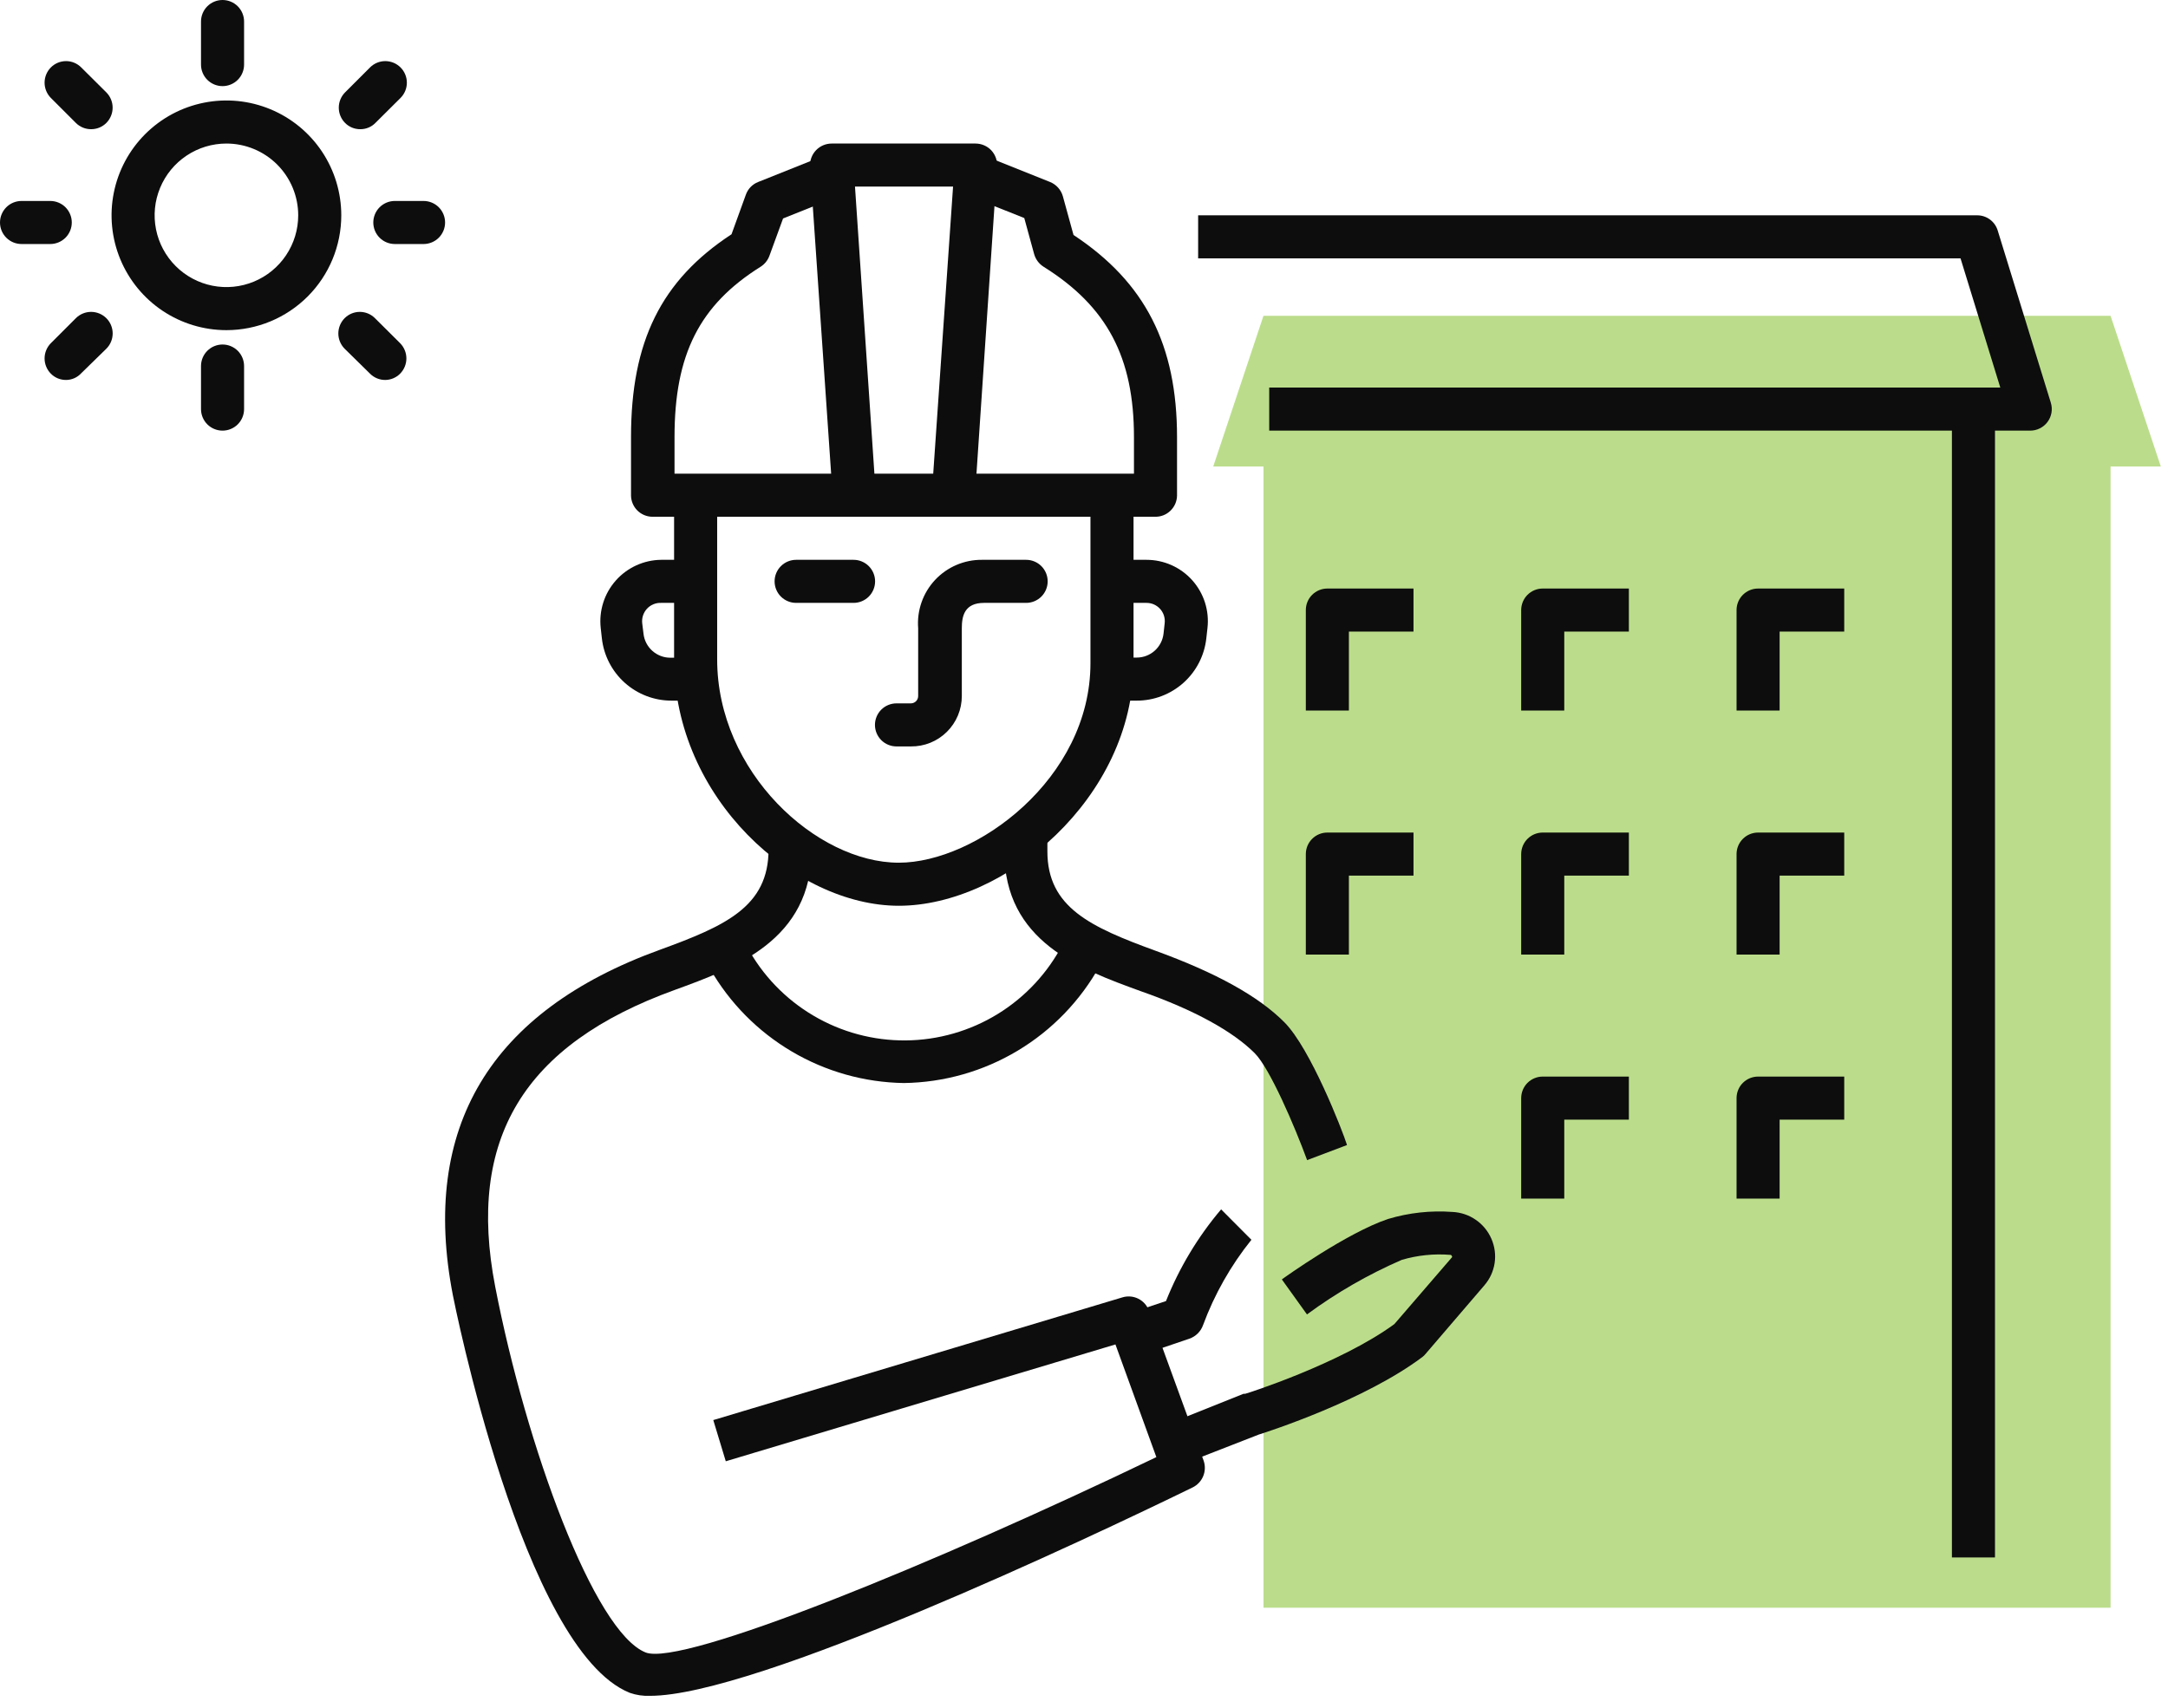<svg width="151" height="119" viewBox="0 0 151 119" fill="none" xmlns="http://www.w3.org/2000/svg">
<path d="M88 22H147L150.5 32.5H147V112H88V32.5H84.5L88 22Z" fill="#8EC63F" fill-opacity="0.6"/>
<path d="M138.95 28.5H135.95V108.5H138.95V28.5Z" fill="#0D0D0D"/>
<path d="M141.4 30H88.4V27H139.32L136.55 18H83.45V15H137.71C138.031 14.999 138.343 15.102 138.601 15.293C138.858 15.484 139.047 15.753 139.14 16.06L142.84 28.06C142.909 28.285 142.924 28.523 142.884 28.755C142.844 28.986 142.75 29.205 142.61 29.394C142.47 29.583 142.288 29.736 142.077 29.841C141.867 29.947 141.635 30.001 141.4 30Z" fill="#0D0D0D"/>
<path d="M108.95 49.5H105.95V42.5C105.95 42.102 106.108 41.721 106.389 41.44C106.671 41.158 107.052 41 107.45 41H113.45V44H108.95V49.5Z" fill="#0D0D0D"/>
<path d="M123.95 49.5H120.95V42.5C120.95 42.102 121.108 41.721 121.389 41.44C121.671 41.158 122.052 41 122.45 41H128.45V44H123.95V49.5Z" fill="#0D0D0D"/>
<path d="M108.95 66.5H105.95V59.5C105.95 59.102 106.108 58.721 106.389 58.44C106.671 58.158 107.052 58 107.45 58H113.45V61H108.95V66.5Z" fill="#0D0D0D"/>
<path d="M108.95 83.5H105.95V76.5C105.95 76.102 106.108 75.721 106.389 75.439C106.671 75.158 107.052 75 107.45 75H113.45V78H108.95V83.5Z" fill="#0D0D0D"/>
<path d="M123.95 66.5H120.95V59.5C120.95 59.102 121.108 58.721 121.389 58.44C121.671 58.158 122.052 58 122.45 58H128.45V61H123.95V66.5Z" fill="#0D0D0D"/>
<path d="M93.95 49.5H90.95V42.5C90.95 42.102 91.108 41.721 91.389 41.44C91.671 41.158 92.052 41 92.45 41H98.45V44H93.95V49.5Z" fill="#0D0D0D"/>
<path d="M93.95 66.5H90.95V59.5C90.95 59.102 91.108 58.721 91.389 58.44C91.671 58.158 92.052 58 92.45 58H98.45V61H93.95V66.5Z" fill="#0D0D0D"/>
<path d="M123.95 83.5H120.95V76.5C120.95 76.102 121.108 75.721 121.389 75.439C121.671 75.158 122.052 75 122.45 75H128.45V78H123.95V83.5Z" fill="#0D0D0D"/>
<path d="M67.485 33.368L65.483 33.235L66.879 13.035L66.916 12.5H66.38H59.55H59.015L59.051 13.034L60.417 33.235L58.415 33.368L56.919 11.57C56.919 11.57 56.919 11.569 56.919 11.568C56.911 11.43 56.931 11.292 56.979 11.162C57.027 11.032 57.101 10.912 57.197 10.812C57.293 10.711 57.409 10.632 57.537 10.578C57.666 10.525 57.803 10.498 57.942 10.5L57.942 10.5H57.95H67.949C68.087 10.501 68.223 10.529 68.35 10.585C68.475 10.639 68.589 10.719 68.682 10.819C68.774 10.921 68.846 11.039 68.892 11.168C68.938 11.297 68.958 11.434 68.951 11.57L67.485 33.368Z" fill="#0D0D0D" stroke="#0D0D0D"/>
<path d="M80.45 36H45.45C45.052 36 44.671 35.842 44.389 35.561C44.108 35.279 43.95 34.898 43.95 34.5V30.45C43.95 23.8 46.04 19.54 50.95 16.32L51.95 13.56C52.021 13.361 52.133 13.18 52.28 13.028C52.426 12.876 52.604 12.758 52.8 12.68L56.65 11.14L57.76 13.93L54.54 15.22L53.59 17.82C53.476 18.134 53.261 18.401 52.98 18.58C48.72 21.25 46.98 24.69 46.98 30.45V33H78.98V30.45C78.98 24.89 77.1 21.34 72.68 18.58C72.365 18.379 72.134 18.07 72.03 17.71L71.34 15.19L68.18 13.93L69.29 11.14L73.14 12.68C73.355 12.768 73.547 12.904 73.701 13.077C73.855 13.25 73.968 13.457 74.03 13.68L74.77 16.37C79.77 19.67 81.98 24.04 81.98 30.46V34.51C81.979 34.709 81.938 34.905 81.86 35.088C81.782 35.271 81.669 35.436 81.526 35.575C81.384 35.714 81.216 35.823 81.031 35.896C80.846 35.969 80.649 36.004 80.45 36Z" fill="#0D0D0D"/>
<path d="M62.95 75.45C60.206 75.406 57.519 74.651 55.155 73.257C52.79 71.864 50.828 69.88 49.46 67.5L52.03 65.95C53.105 67.942 54.703 69.603 56.652 70.753C58.601 71.904 60.827 72.501 63.09 72.481C65.353 72.46 67.568 71.823 69.496 70.637C71.424 69.451 72.991 67.761 74.03 65.75L76.61 67.26C75.258 69.709 73.282 71.757 70.883 73.195C68.484 74.634 65.747 75.412 62.95 75.45Z" fill="#0D0D0D"/>
<path d="M79.17 48.81H78.12V45.81H79.17C79.632 45.811 80.079 45.641 80.424 45.332C80.769 45.024 80.988 44.6 81.04 44.14L81.12 43.41C81.14 43.232 81.121 43.052 81.067 42.881C81.012 42.71 80.921 42.553 80.801 42.42C80.681 42.287 80.534 42.181 80.371 42.108C80.207 42.036 80.029 41.999 79.85 42H78.12V39H79.85C80.452 38.999 81.047 39.125 81.597 39.371C82.146 39.616 82.638 39.974 83.039 40.423C83.44 40.871 83.742 41.4 83.925 41.973C84.108 42.547 84.168 43.152 84.1 43.75L84.02 44.47C83.889 45.664 83.322 46.768 82.426 47.569C81.531 48.37 80.371 48.812 79.17 48.81Z" fill="#0D0D0D"/>
<path d="M47.95 48.81H46.78C45.577 48.813 44.416 48.371 43.519 47.57C42.623 46.769 42.053 45.665 41.92 44.47L41.84 43.75C41.774 43.156 41.834 42.554 42.015 41.984C42.196 41.414 42.494 40.889 42.891 40.441C43.288 39.993 43.774 39.634 44.318 39.386C44.862 39.138 45.452 39.006 46.05 39H47.95V42H46.05C45.862 41.992 45.676 42.025 45.503 42.098C45.33 42.171 45.175 42.281 45.05 42.42C44.929 42.555 44.839 42.714 44.783 42.886C44.728 43.058 44.71 43.24 44.73 43.42L44.82 44.15C44.871 44.61 45.091 45.034 45.436 45.342C45.781 45.65 46.227 45.821 46.69 45.82H47.95V48.81Z" fill="#0D0D0D"/>
<path d="M91.04 80.82C90.19 78.5 88.45 74.43 87.39 73.37C85.89 71.87 83.22 70.37 79.45 69.05C75.22 67.51 69.95 65.6 69.95 59.31V58.5H72.95V59.31C72.95 63.21 75.95 64.58 80.47 66.23C84.71 67.77 87.67 69.41 89.47 71.23C91.27 73.05 93.47 78.67 93.82 79.77L91.04 80.82Z" fill="#0D0D0D"/>
<path d="M63.44 52H62.44C62.042 52 61.661 51.842 61.379 51.561C61.098 51.279 60.94 50.898 60.94 50.5C60.94 50.102 61.098 49.721 61.379 49.439C61.661 49.158 62.042 49 62.44 49H63.44C63.575 49 63.705 48.946 63.801 48.851C63.896 48.755 63.95 48.625 63.95 48.49V43.77C63.901 43.158 63.981 42.543 64.183 41.964C64.385 41.384 64.706 40.853 65.124 40.405C65.543 39.956 66.05 39.599 66.614 39.358C67.178 39.116 67.786 38.994 68.4 39C69.21 39 71.4 39 71.47 39C71.868 39 72.249 39.158 72.531 39.439C72.812 39.721 72.97 40.102 72.97 40.5C72.97 40.898 72.812 41.279 72.531 41.561C72.249 41.842 71.868 42 71.47 42C71.47 42 69.31 42 68.54 42C67.17 42 66.99 42.92 66.99 43.77V48.49C66.99 48.954 66.898 49.414 66.719 49.843C66.54 50.271 66.278 50.66 65.948 50.986C65.618 51.313 65.226 51.571 64.796 51.745C64.365 51.919 63.904 52.005 63.44 52Z" fill="#0D0D0D"/>
<path d="M62.6 63.1C55.36 63.1 46.95 55.61 46.95 45.94V35.5H49.95V45.94C49.95 53.79 56.87 60.1 62.6 60.1C67.97 60.1 75.95 54.26 75.95 46.2V35.5H78.95V46.2C78.95 55.56 70 63.1 62.6 63.1Z" fill="#0D0D0D"/>
<path d="M59.45 42H55.45C55.052 42 54.671 41.842 54.389 41.561C54.108 41.279 53.95 40.898 53.95 40.5C53.95 40.102 54.108 39.721 54.389 39.44C54.671 39.158 55.052 39 55.45 39H59.45C59.848 39 60.229 39.158 60.511 39.44C60.792 39.721 60.95 40.102 60.95 40.5C60.95 40.898 60.792 41.279 60.511 41.561C60.229 41.842 59.848 42 59.45 42Z" fill="#0D0D0D"/>
<path d="M45.28 118.14C44.798 118.161 44.316 118.09 43.86 117.93C36.41 114.93 31.59 90.47 31.54 90.22C29.28 78.55 34.13 70.46 45.95 66.17C50.53 64.5 53.53 63.17 53.53 59.17H56.53C56.53 65.5 51.23 67.42 46.98 68.97C36.46 72.78 32.5 79.35 34.49 89.63C36.65 100.78 41.38 113.69 44.97 115.12C47.53 116.12 65.16 108.91 80.54 101.51L77.69 93.66L50.55 101.8L49.68 98.93L78.18 90.38C78.546 90.27 78.941 90.304 79.283 90.475C79.625 90.646 79.888 90.941 80.02 91.3L83.83 101.75C83.954 102.101 83.945 102.485 83.805 102.83C83.665 103.174 83.404 103.455 83.07 103.62C75.71 107.21 52.6 118.14 45.28 118.14Z" fill="#0D0D0D"/>
<path d="M80.04 94.21L79.04 91.36L81.21 90.64C82.137 88.317 83.433 86.159 85.05 84.25L87.16 86.37C85.723 88.159 84.585 90.168 83.79 92.32C83.712 92.538 83.586 92.735 83.421 92.898C83.257 93.06 83.058 93.184 82.84 93.26L80.04 94.21Z" fill="#0D0D0D"/>
<path d="M82.95 101.78L81.86 99L86.61 97.1H86.72C86.78 97.1 93.36 95 97.12 92.24L101.12 87.6C101.127 87.594 101.132 87.586 101.135 87.577C101.139 87.569 101.141 87.559 101.141 87.55C101.141 87.541 101.139 87.532 101.135 87.523C101.132 87.514 101.127 87.507 101.12 87.5C101.113 87.476 101.099 87.456 101.079 87.441C101.059 87.427 101.035 87.419 101.01 87.42C99.871 87.328 98.725 87.447 97.63 87.77C95.294 88.785 93.08 90.06 91.03 91.57L89.28 89.13C89.46 89 93.81 85.88 96.68 84.92C98.131 84.484 99.649 84.318 101.16 84.43C101.744 84.456 102.309 84.646 102.79 84.979C103.272 85.311 103.649 85.773 103.88 86.31C104.111 86.842 104.187 87.429 104.099 88.002C104.01 88.576 103.761 89.112 103.38 89.55L99.29 94.32C99.22 94.407 99.139 94.484 99.05 94.55C95.05 97.55 88.41 99.71 87.67 99.94L82.95 101.78Z" fill="#0D0D0D"/>
<path d="M15.5 6C15.102 6 14.721 5.842 14.439 5.561C14.158 5.279 14 4.898 14 4.5V1.5C14 1.102 14.158 0.721 14.439 0.439C14.721 0.158 15.102 0 15.5 0C15.898 0 16.279 0.158 16.561 0.439C16.842 0.721 17 1.102 17 1.5V4.5C17 4.898 16.842 5.279 16.561 5.561C16.279 5.842 15.898 6 15.5 6Z" fill="#0D0D0D"/>
<path d="M15.5 30C15.102 30 14.721 29.842 14.439 29.561C14.158 29.279 14 28.898 14 28.5V25.5C14 25.102 14.158 24.721 14.439 24.439C14.721 24.158 15.102 24 15.5 24C15.898 24 16.279 24.158 16.561 24.439C16.842 24.721 17 25.102 17 25.5V28.5C17 28.898 16.842 29.279 16.561 29.561C16.279 29.842 15.898 30 15.5 30Z" fill="#0D0D0D"/>
<path d="M15.77 23C14.188 23 12.641 22.531 11.325 21.652C10.01 20.773 8.985 19.523 8.379 18.061C7.774 16.6 7.615 14.991 7.924 13.439C8.232 11.887 8.994 10.462 10.113 9.343C11.232 8.224 12.658 7.462 14.209 7.154C15.761 6.845 17.37 7.003 18.831 7.609C20.293 8.214 21.543 9.24 22.422 10.555C23.301 11.871 23.77 13.418 23.77 15C23.77 17.122 22.927 19.157 21.427 20.657C19.927 22.157 17.892 23 15.77 23ZM15.77 10C14.781 10 13.814 10.293 12.992 10.843C12.17 11.392 11.529 12.173 11.151 13.087C10.772 14 10.673 15.005 10.866 15.976C11.059 16.945 11.535 17.836 12.235 18.535C12.934 19.235 13.825 19.711 14.795 19.904C15.764 20.097 16.77 19.998 17.683 19.619C18.597 19.241 19.378 18.6 19.927 17.778C20.477 16.956 20.77 15.989 20.77 15C20.77 13.674 20.243 12.402 19.306 11.464C18.368 10.527 17.096 10 15.77 10Z" fill="#0D0D0D"/>
<path d="M6.35 9C6.151 9.002 5.954 8.964 5.771 8.888C5.587 8.812 5.42 8.701 5.28 8.56L3.54 6.82C3.262 6.537 3.105 6.157 3.105 5.76C3.105 5.363 3.262 4.982 3.54 4.7C3.679 4.56 3.844 4.448 4.026 4.372C4.208 4.296 4.403 4.257 4.6 4.257C4.797 4.257 4.993 4.296 5.174 4.372C5.356 4.448 5.521 4.56 5.66 4.7L7.41 6.44C7.689 6.722 7.845 7.103 7.845 7.5C7.845 7.897 7.689 8.277 7.41 8.56C7.272 8.7 7.106 8.811 6.924 8.887C6.742 8.962 6.547 9.001 6.35 9Z" fill="#0D0D0D"/>
<path d="M26.84 26.47C26.641 26.472 26.444 26.434 26.261 26.358C26.077 26.283 25.91 26.171 25.77 26.03L24 24.29C23.722 24.008 23.565 23.627 23.565 23.23C23.565 22.833 23.722 22.453 24 22.17C24.139 22.03 24.304 21.918 24.486 21.842C24.668 21.766 24.863 21.727 25.06 21.727C25.257 21.727 25.453 21.766 25.634 21.842C25.816 21.918 25.981 22.03 26.12 22.17L27.87 23.91C28.148 24.193 28.305 24.573 28.305 24.97C28.305 25.367 28.148 25.747 27.87 26.03C27.598 26.306 27.228 26.464 26.84 26.47Z" fill="#0D0D0D"/>
<path d="M3.5 17H1.5C1.102 17 0.721 16.842 0.439 16.561C0.158 16.279 0 15.898 0 15.5C0 15.102 0.158 14.721 0.439 14.439C0.721 14.158 1.102 14 1.5 14H3.5C3.898 14 4.279 14.158 4.561 14.439C4.842 14.721 5 15.102 5 15.5C5 15.898 4.842 16.279 4.561 16.561C4.279 16.842 3.898 17 3.5 17Z" fill="#0D0D0D"/>
<path d="M29.5 17H27.5C27.102 17 26.721 16.842 26.439 16.561C26.158 16.279 26 15.898 26 15.5C26 15.102 26.158 14.721 26.439 14.439C26.721 14.158 27.102 14 27.5 14H29.5C29.898 14 30.279 14.158 30.561 14.439C30.842 14.721 31 15.102 31 15.5C31 15.898 30.842 16.279 30.561 16.561C30.279 16.842 29.898 17 29.5 17Z" fill="#0D0D0D"/>
<path d="M4.6 26.47C4.403 26.471 4.207 26.433 4.025 26.358C3.843 26.282 3.678 26.171 3.54 26.03C3.262 25.747 3.105 25.367 3.105 24.97C3.105 24.573 3.262 24.193 3.54 23.91L5.28 22.17C5.561 21.888 5.943 21.728 6.342 21.727C6.74 21.727 7.123 21.884 7.405 22.165C7.688 22.446 7.847 22.828 7.848 23.227C7.849 23.625 7.691 24.008 7.41 24.29L5.66 26C5.525 26.147 5.361 26.265 5.179 26.346C4.997 26.427 4.8 26.469 4.6 26.47Z" fill="#0D0D0D"/>
<path d="M25.09 9C24.893 9.002 24.698 8.963 24.515 8.888C24.333 8.812 24.168 8.701 24.03 8.56C23.752 8.278 23.596 7.897 23.596 7.5C23.596 7.103 23.752 6.723 24.03 6.44L25.77 4.7C26.051 4.418 26.433 4.258 26.831 4.257C27.23 4.257 27.613 4.414 27.895 4.695C28.177 4.976 28.337 5.358 28.338 5.757C28.339 6.155 28.181 6.538 27.9 6.82L26.15 8.56C26.013 8.702 25.848 8.814 25.665 8.889C25.483 8.965 25.287 9.003 25.09 9Z" fill="#0D0D0D"/>
</svg>
